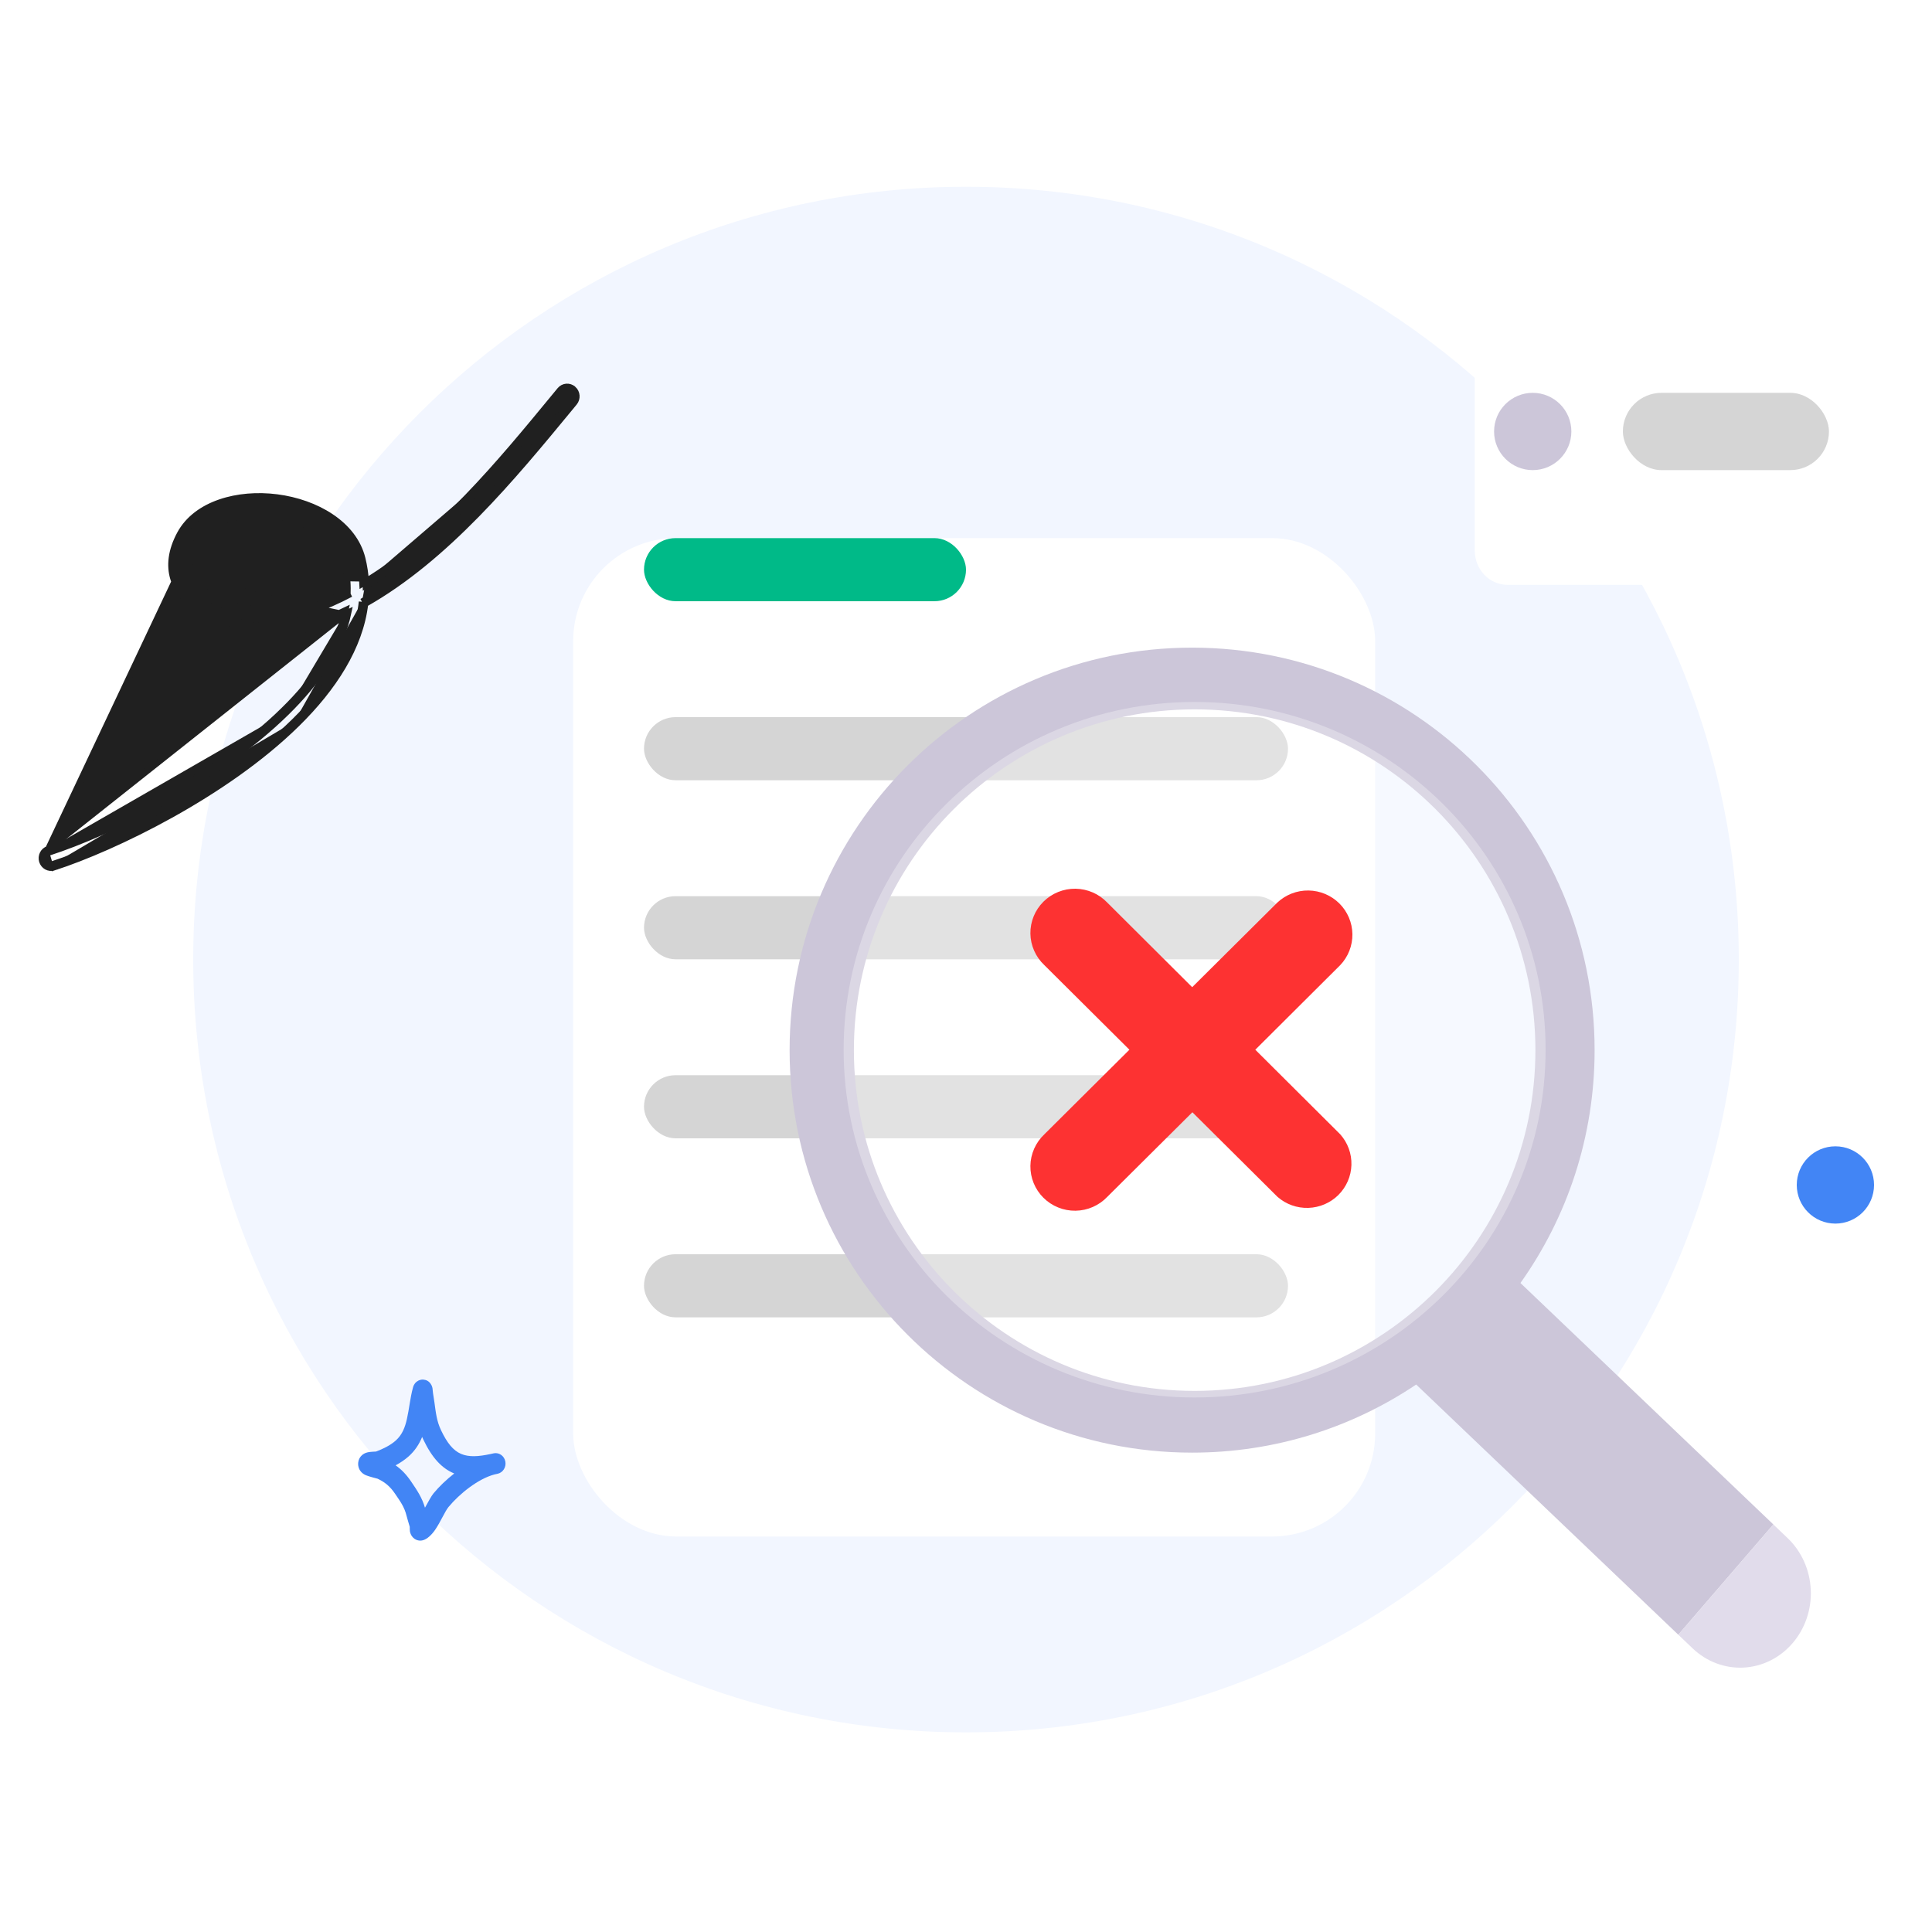 <svg width="120" height="120" viewBox="0 0 120 120" fill="none" xmlns="http://www.w3.org/2000/svg">
<g clip-path="url(#clip0_4_1349)">
<path d="M60 107.6C86.51 107.6 108 86.11 108 59.6C108 33.09 86.51 11.6 60 11.6C33.49 11.6 12 33.09 12 59.6C12 86.11 33.49 107.6 60 107.6Z" fill="#F2F6FF"/>
<g filter="url(#filter0_d_4_1349)">
<rect x="35.6" y="25.423" width="49.815" height="62.011" rx="6.4" fill="white"/>
</g>
<rect x="40" y="33.423" width="20" height="3.92" rx="1.96" fill="#00BA88"/>
<rect x="40" y="44.543" width="40" height="3.92" rx="1.96" fill="#D5D5D5"/>
<rect x="40" y="55.663" width="40" height="3.92" rx="1.96" fill="#D5D5D5"/>
<rect x="40" y="66.783" width="40" height="3.92" rx="1.96" fill="#D5D5D5"/>
<rect x="40" y="77.903" width="40" height="3.92" rx="1.96" fill="#D5D5D5"/>
<g filter="url(#filter1_d_4_1349)">
<path d="M115.26 18.569H91.228C90.108 18.569 89.2 19.525 89.2 20.703V32.591C89.2 33.77 90.108 34.725 91.228 34.725H115.26C116.38 34.725 117.288 33.77 117.288 32.591V20.703C117.288 19.525 116.38 18.569 115.26 18.569Z" fill="white"/>
</g>
<path d="M95.2 29.2C96.525 29.2 97.6 28.125 97.6 26.8C97.6 25.474 96.525 24.4 95.2 24.4C93.875 24.4 92.8 25.474 92.8 26.8C92.8 28.125 93.875 29.2 95.2 29.2Z" fill="#CCC6D9"/>
<rect x="100.8" y="24.4" width="12.8" height="4.8" rx="2.4" fill="#D5D5D5"/>
<path fill-rule="evenodd" clip-rule="evenodd" d="M74.044 90.226C79.196 90.226 83.984 88.667 87.962 85.996L104.242 101.536L110.146 94.686L94.437 79.69C97.338 75.608 99.044 70.616 99.044 65.226C99.044 51.419 87.851 40.226 74.044 40.226C60.237 40.226 49.044 51.419 49.044 65.226C49.044 79.033 60.237 90.226 74.044 90.226ZM95.367 65.225C95.367 76.915 85.891 86.391 74.202 86.391C62.513 86.391 53.037 76.915 53.037 65.225C53.037 53.536 62.513 44.06 74.202 44.06C85.891 44.06 95.367 53.536 95.367 65.225Z" fill="#CCC6D9"/>
<g filter="url(#filter2_b_4_1349)">
<path d="M74.2 86.8C86.24 86.8 96 77.129 96 65.2C96 53.271 86.24 43.6 74.2 43.6C62.16 43.6 52.4 53.271 52.4 65.2C52.4 77.129 62.16 86.8 74.2 86.8Z" fill="white" fill-opacity="0.3"/>
</g>
<path d="M77.969 65.2L83.245 59.945C83.739 59.425 84.01 58.734 84 58.019C83.99 57.304 83.699 56.621 83.19 56.115C82.681 55.609 81.994 55.321 81.275 55.31C80.555 55.3 79.86 55.57 79.337 56.061L74.049 61.316L68.774 56.061C68.52 55.794 68.215 55.58 67.876 55.432C67.538 55.285 67.173 55.206 66.804 55.2C66.434 55.195 66.067 55.264 65.725 55.402C65.382 55.54 65.071 55.745 64.81 56.005C64.548 56.265 64.342 56.574 64.203 56.914C64.064 57.255 63.995 57.62 64 57.987C64.005 58.354 64.085 58.717 64.234 59.053C64.382 59.389 64.597 59.693 64.866 59.945L70.15 65.2L64.866 70.455C64.597 70.708 64.382 71.011 64.234 71.347C64.085 71.684 64.005 72.046 64 72.414C63.995 72.781 64.064 73.146 64.203 73.486C64.342 73.826 64.548 74.136 64.81 74.395C65.071 74.655 65.382 74.86 65.725 74.998C66.067 75.137 66.434 75.205 66.804 75.2C67.173 75.195 67.538 75.116 67.876 74.968C68.215 74.82 68.52 74.607 68.774 74.34L74.061 69.084L79.349 74.34C79.877 74.802 80.562 75.047 81.265 75.024C81.969 75.001 82.637 74.713 83.134 74.218C83.63 73.722 83.918 73.058 83.939 72.358C83.96 71.659 83.712 70.979 83.245 70.455L77.969 65.2Z" fill="#FD3232"/>
<path d="M104.241 101.537L110.145 94.687L111.034 95.536C111.897 96.36 112.413 97.51 112.47 98.735C112.527 99.959 112.119 101.157 111.336 102.065V102.065C110.554 102.973 109.46 103.517 108.297 103.577C107.133 103.636 105.995 103.207 105.132 102.383L104.243 101.535L104.241 101.537Z" fill="#E1DCEB"/>
<path d="M10.775 35.934L10.775 35.934C10.534 35.139 10.623 34.212 11.189 33.164C11.697 32.224 12.602 31.58 13.672 31.212C14.741 30.843 15.988 30.744 17.205 30.901M10.775 35.934L11.365 33.259C12.32 31.491 14.797 30.792 17.179 31.099C19.563 31.406 21.802 32.711 22.304 34.744C22.428 35.246 22.498 35.745 22.519 36.241C22.584 36.202 22.649 36.163 22.714 36.124M10.775 35.934C11.015 36.722 11.579 37.362 12.322 37.851L12.322 37.851C13.354 38.532 14.76 38.934 16.1 39.099C17.437 39.264 18.743 39.196 19.581 38.907L19.581 38.907C20.199 38.694 20.805 38.444 21.398 38.163M10.775 35.934L21.398 38.163M17.205 30.901L17.18 31.099L17.205 30.901C17.205 30.901 17.205 30.901 17.205 30.901ZM17.205 30.901C19.622 31.212 21.967 32.544 22.498 34.696M22.498 34.696L22.305 34.744L22.498 34.696C22.498 34.696 22.498 34.696 22.498 34.696ZM22.498 34.696C22.616 35.175 22.687 35.651 22.714 36.124M22.714 36.124C22.718 36.2 22.721 36.276 22.724 36.352C27.363 33.572 31.219 28.888 34.561 24.829C34.69 24.673 34.817 24.518 34.944 24.364C35.078 24.201 35.314 24.183 35.47 24.323C35.626 24.464 35.644 24.71 35.51 24.873C35.426 24.974 35.343 25.076 35.259 25.177C31.69 29.51 27.528 34.563 22.484 37.378M22.714 36.124C27.281 33.356 31.089 28.731 34.415 24.691C34.541 24.539 34.665 24.388 34.789 24.237L34.789 24.237C34.996 23.987 35.362 23.958 35.603 24.174L35.604 24.174C35.84 24.387 35.867 24.756 35.664 25M35.664 25C35.664 25 35.664 25 35.664 25L35.51 24.873L35.664 25ZM35.664 25C35.577 25.106 35.49 25.211 35.403 25.317C31.863 29.615 27.708 34.659 22.672 37.502M22.672 37.502C22.676 37.467 22.68 37.433 22.683 37.398L22.484 37.378M22.672 37.502C22.642 37.519 22.612 37.535 22.582 37.552L22.484 37.378M22.672 37.502C22.356 40.188 20.706 42.721 18.436 44.953M22.484 37.378C22.207 40.036 20.579 42.564 18.296 44.811M18.296 44.811L18.436 44.953C18.436 44.953 18.436 44.953 18.436 44.953M18.296 44.811C13.876 49.16 7.019 52.465 3.284 53.679M18.296 44.811L18.436 44.953M18.436 44.953C13.988 49.331 7.1 52.649 3.346 53.869L3.284 53.679M3.284 53.679L3.346 53.869C3.035 53.97 2.717 53.785 2.625 53.479C2.535 53.176 2.693 52.843 3 52.744M3.284 53.679C3.087 53.742 2.878 53.627 2.817 53.422C2.756 53.216 2.865 52.998 3.062 52.934M3 52.744L10.967 35.876C11.189 36.606 11.716 37.212 12.432 37.684C14.427 38.999 17.921 39.268 19.515 38.718C20.175 38.49 20.82 38.221 21.451 37.916C21.435 37.998 21.417 38.08 21.398 38.163M3 52.744C6.644 51.56 13.339 48.337 17.645 44.101L17.785 44.243M3 52.744C3 52.744 3 52.744 3 52.744L3.062 52.934M3 52.744L3.062 52.934M3 52.744L21.398 38.163M3.062 52.934C6.725 51.744 13.451 48.508 17.785 44.243M17.785 44.243C19.708 42.352 21.166 40.26 21.627 38.052C21.551 38.089 21.475 38.126 21.398 38.163M17.785 44.243L17.645 44.101C19.51 42.265 20.914 40.26 21.398 38.163M19.281 37.977C17.83 38.478 14.648 38.223 12.83 37.025C12.275 36.66 11.85 36.205 11.678 35.64L19.281 37.977ZM19.281 37.977C20.137 37.682 20.968 37.315 21.775 36.887L19.281 37.977ZM21.386 34.986L21.386 34.986C21.535 35.585 21.596 36.178 21.58 36.764C20.812 37.164 20.025 37.51 19.216 37.788L19.216 37.788C18.531 38.025 17.407 38.089 16.218 37.94C15.031 37.791 13.815 37.434 12.94 36.858L12.94 36.857C12.407 36.507 12.023 36.086 11.87 35.582L11.87 35.581C11.719 35.086 11.79 34.481 12.192 33.737L12.192 33.737C12.485 33.194 12.975 32.787 13.588 32.501L13.588 32.501C14.565 32.045 15.825 31.912 17.062 32.071C18.072 32.2 19.057 32.519 19.838 33.014C20.619 33.508 21.185 34.169 21.386 34.986Z" fill="#202020" stroke="#202020" stroke-width="0.4"/>
<circle cx="114" cy="73.6" r="2.4" fill="#4285F5"/>
<path fill-rule="evenodd" clip-rule="evenodd" d="M23.354 90.158C23.782 89.997 24.233 89.784 24.58 89.475C24.993 89.108 25.161 88.635 25.274 88.137C25.419 87.498 25.476 86.817 25.652 86.177C25.717 85.939 25.842 85.849 25.896 85.809C26.031 85.708 26.168 85.681 26.297 85.691C26.45 85.703 26.66 85.764 26.798 86.034C26.818 86.072 26.844 86.131 26.861 86.212C26.873 86.271 26.881 86.455 26.895 86.531C26.928 86.719 26.956 86.907 26.982 87.095C27.069 87.723 27.119 88.256 27.393 88.833C27.766 89.616 28.139 90.094 28.645 90.307C29.134 90.512 29.719 90.473 30.467 90.312C30.538 90.294 30.608 90.279 30.678 90.266C31.008 90.205 31.323 90.433 31.388 90.779C31.452 91.124 31.243 91.46 30.916 91.536C30.848 91.552 30.781 91.567 30.714 91.581C29.704 91.844 28.535 92.784 27.855 93.606C27.645 93.86 27.339 94.569 27.026 95.021C26.795 95.355 26.536 95.575 26.318 95.652C26.172 95.705 26.049 95.697 25.947 95.67C25.799 95.632 25.677 95.548 25.583 95.414C25.532 95.34 25.484 95.242 25.461 95.117C25.451 95.056 25.449 94.903 25.45 94.834C25.386 94.603 25.308 94.377 25.251 94.145C25.115 93.589 24.849 93.237 24.533 92.772C24.238 92.337 23.92 92.064 23.454 91.846C23.394 91.831 22.905 91.705 22.733 91.632C22.481 91.526 22.361 91.349 22.317 91.253C22.243 91.091 22.235 90.949 22.25 90.831C22.272 90.657 22.346 90.508 22.478 90.387C22.56 90.312 22.682 90.24 22.846 90.204C22.972 90.176 23.307 90.16 23.354 90.158ZM26.22 89.252C26.243 89.305 26.267 89.359 26.293 89.413C26.838 90.559 27.448 91.199 28.189 91.51L28.214 91.52C27.718 91.908 27.269 92.341 26.926 92.756C26.785 92.927 26.598 93.282 26.396 93.646C26.212 93.018 25.912 92.574 25.534 92.019C25.246 91.594 24.944 91.275 24.572 91.015C24.86 90.859 25.135 90.677 25.375 90.464C25.773 90.11 26.037 89.699 26.22 89.252Z" fill="#4285F5"/>
</g>
<defs>
<filter id="filter0_d_4_1349" x="23.6" y="21.423" width="73.815" height="86.012" filterUnits="userSpaceOnUse" color-interpolation-filters="sRGB">
<feFlood flood-opacity="0" result="BackgroundImageFix"/>
<feColorMatrix in="SourceAlpha" type="matrix" values="0 0 0 0 0 0 0 0 0 0 0 0 0 0 0 0 0 0 127 0" result="hardAlpha"/>
<feOffset dy="8"/>
<feGaussianBlur stdDeviation="6"/>
<feComposite in2="hardAlpha" operator="out"/>
<feColorMatrix type="matrix" values="0 0 0 0 0.571 0 0 0 0 0.571 0 0 0 0 0.571 0 0 0 0.19 0"/>
<feBlend mode="normal" in2="BackgroundImageFix" result="effect1_dropShadow_4_1349"/>
<feBlend mode="normal" in="SourceGraphic" in2="effect1_dropShadow_4_1349" result="shape"/>
</filter>
<filter id="filter1_d_4_1349" x="86.4" y="14.969" width="38.488" height="26.556" filterUnits="userSpaceOnUse" color-interpolation-filters="sRGB">
<feFlood flood-opacity="0" result="BackgroundImageFix"/>
<feColorMatrix in="SourceAlpha" type="matrix" values="0 0 0 0 0 0 0 0 0 0 0 0 0 0 0 0 0 0 127 0" result="hardAlpha"/>
<feOffset dx="2.4" dy="1.6"/>
<feGaussianBlur stdDeviation="2.6"/>
<feComposite in2="hardAlpha" operator="out"/>
<feColorMatrix type="matrix" values="0 0 0 0 0.105 0 0 0 0 0.466 0 0 0 0 0.546 0 0 0 0.09 0"/>
<feBlend mode="normal" in2="BackgroundImageFix" result="effect1_dropShadow_4_1349"/>
<feBlend mode="normal" in="SourceGraphic" in2="effect1_dropShadow_4_1349" result="shape"/>
</filter>
<filter id="filter2_b_4_1349" x="49.2" y="40.4" width="50" height="49.6" filterUnits="userSpaceOnUse" color-interpolation-filters="sRGB">
<feFlood flood-opacity="0" result="BackgroundImageFix"/>
<feGaussianBlur in="BackgroundImage" stdDeviation="1.6"/>
<feComposite in2="SourceAlpha" operator="in" result="effect1_backgroundBlur_4_1349"/>
<feBlend mode="normal" in="SourceGraphic" in2="effect1_backgroundBlur_4_1349" result="shape"/>
</filter>
<clipPath id="clip0_4_1349">
<rect width="120" height="120" fill="white"/>
</clipPath>
</defs>
</svg>
